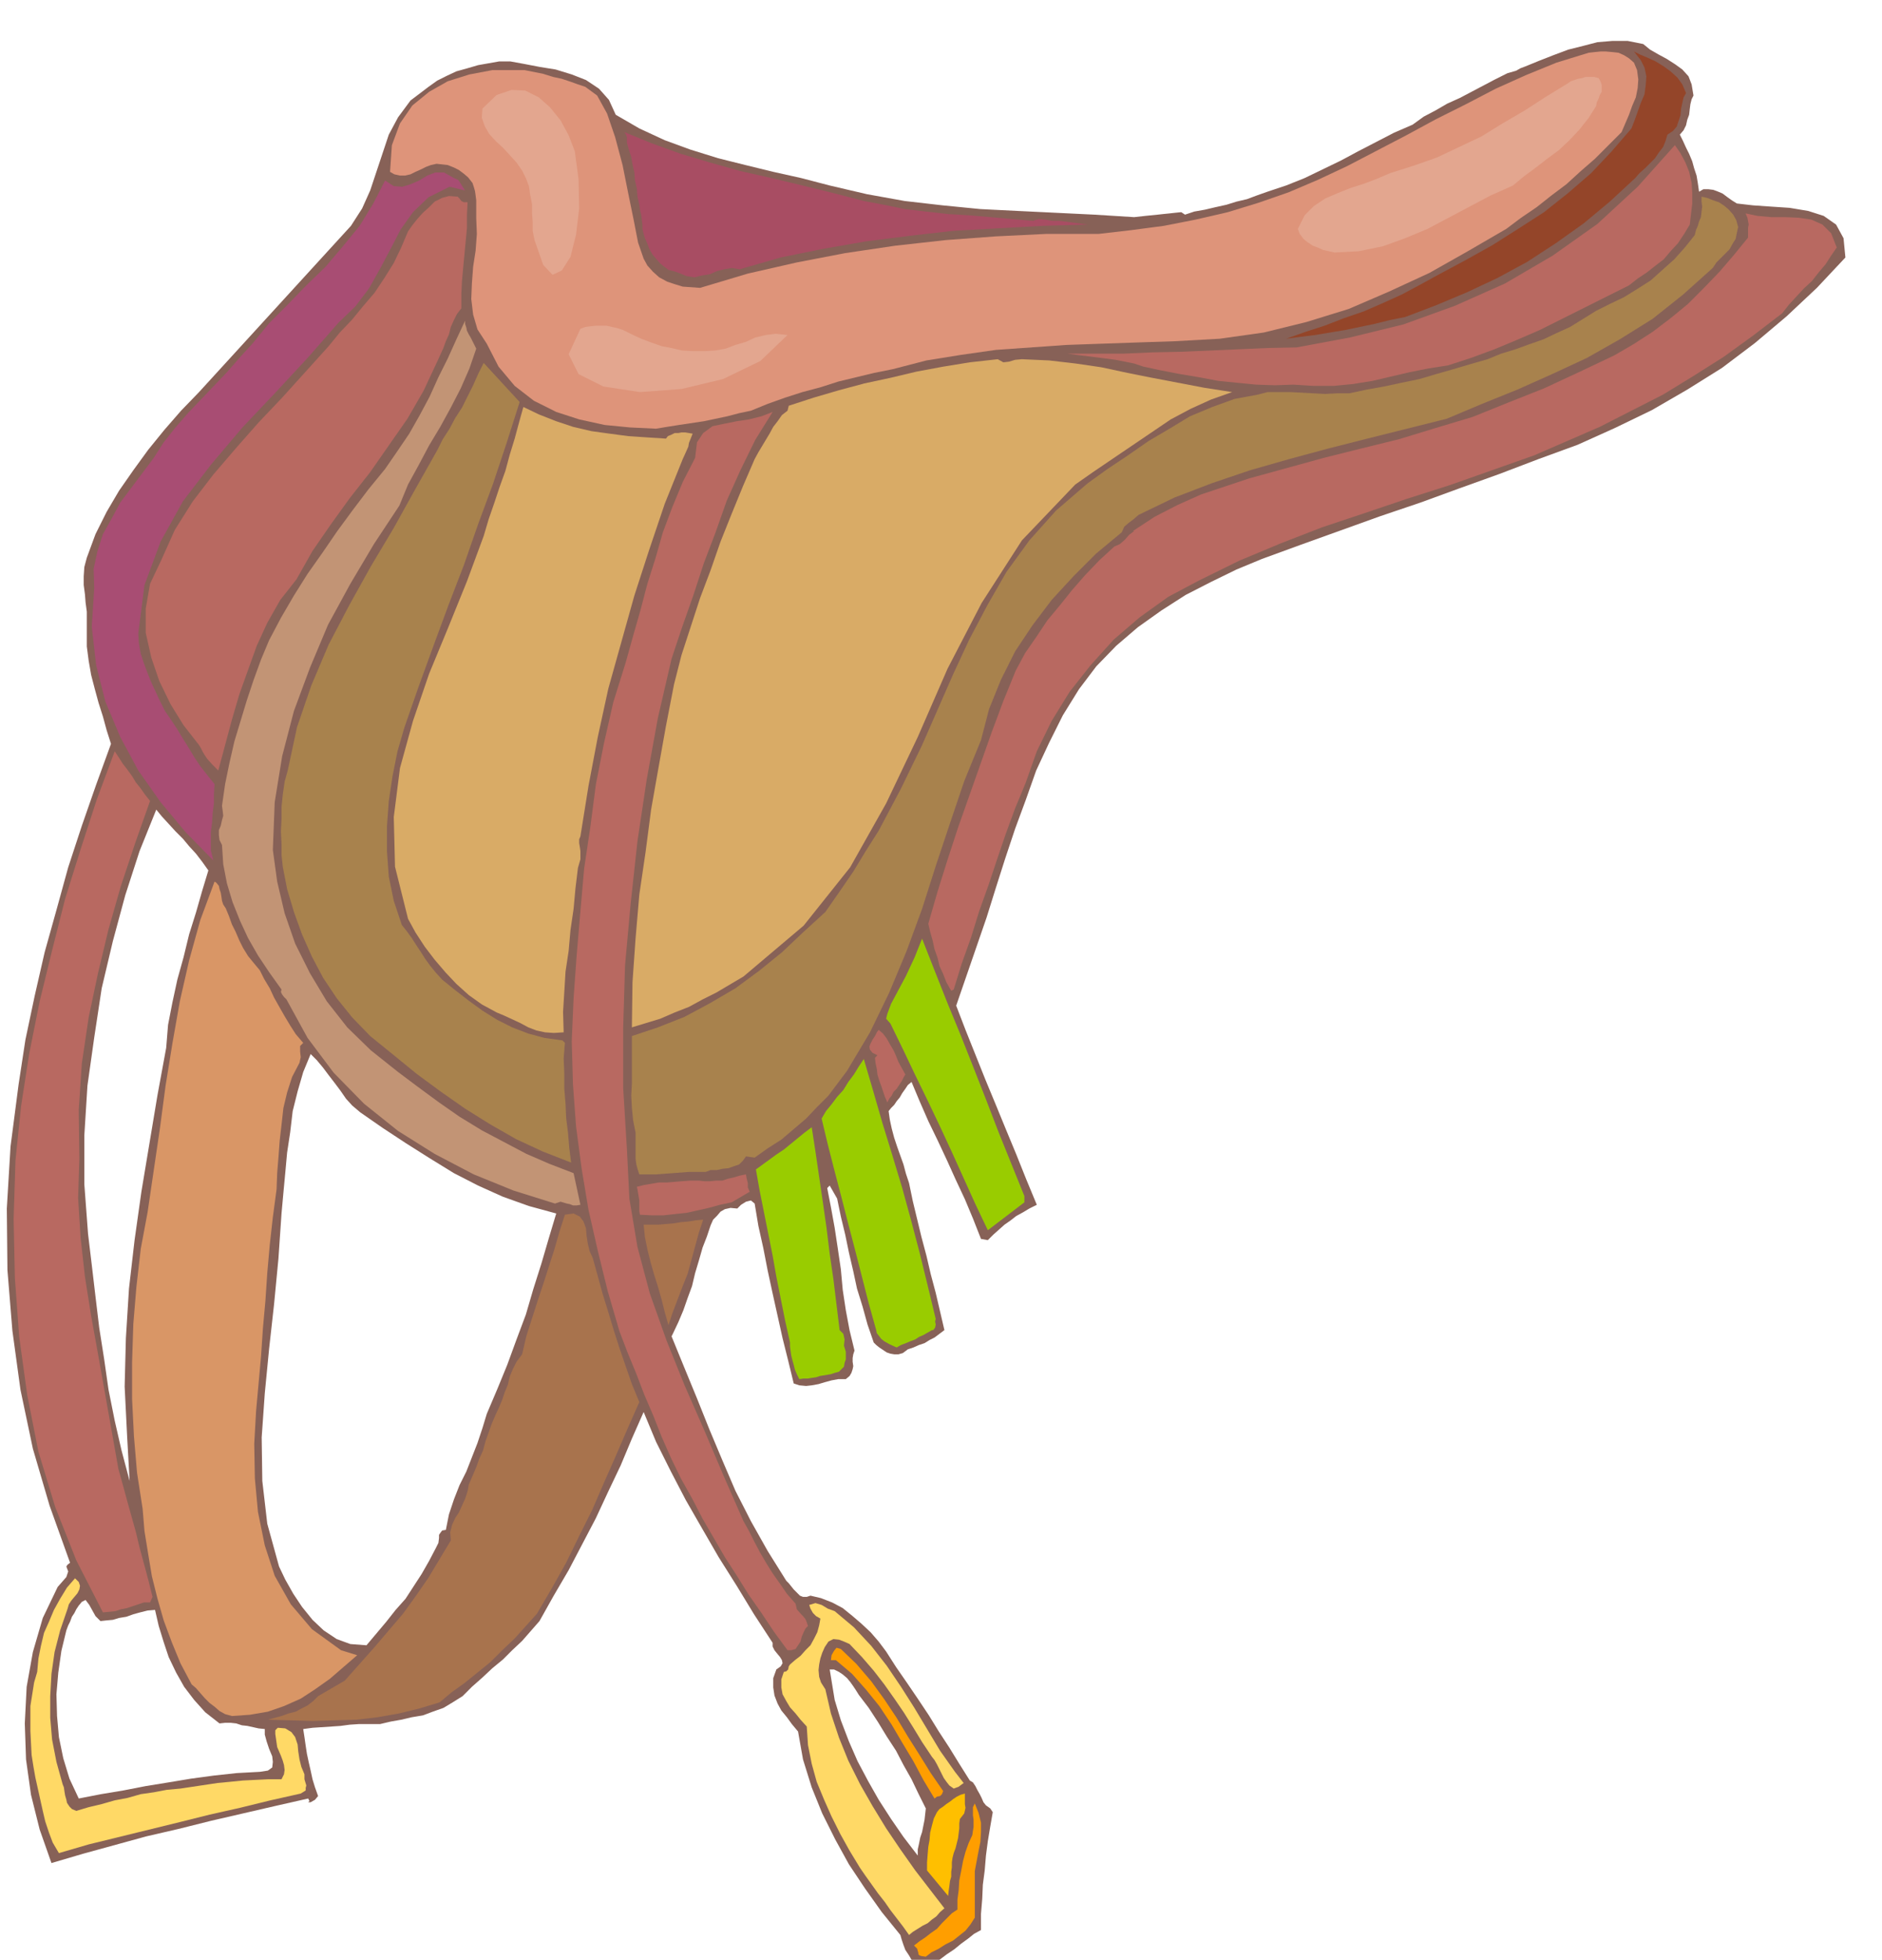 <svg xmlns="http://www.w3.org/2000/svg" width="490.455" height="510.416" fill-rule="evenodd" stroke-linecap="round" preserveAspectRatio="none" viewBox="0 0 3035 3159"><style>.pen1{stroke:none}.brush2{fill:#a8824d}.brush3{fill:#b86961}.brush6{fill:#e3a68f}.brush7{fill:#d9ab66}.brush9{fill:#9c0}.brush10{fill:#ff9e00}.brush12{fill:#ffd966}</style><path d="m2976 415-46 49-49 46-51 43-53 40-56 35-57 33-60 29-60 27-63 23-63 24-64 23-63 23-65 22-64 23-64 23-63 23-41 17-41 20-41 21-39 25-38 27-35 30-32 33-28 37-26 42-22 44-21 45-17 48-17 46-16 48-15 47-15 48-49 142 15 39 16 40 16 40 17 41 16 39 17 41 16 40 17 41-12 6-10 6-11 6-9 7-10 7-9 8-9 8-9 9-11-2-13-33-13-31-15-32-14-31-15-32-15-31-14-32-13-31-6 5-4 6-5 7-4 7-5 6-4 6-5 5-4 5 2 14 3 14 4 15 5 15 5 14 5 14 4 15 5 15 6 29 7 29 7 29 8 30 7 30 8 30 7 30 7 30-8 6-8 6-8 4-8 5-9 3-9 4-9 3-8 6-7 2h-7l-6-1-6-2-6-4-6-4-5-4-4-4-10-29-8-29-9-29-6-28-7-30-6-29-7-29-6-29-12-21-4 4 6 31 6 33 5 33 5 34 3 33 5 33 6 32 8 33-2 6-1 6v6l1 7-1 5-2 6-3 5-6 5h-12l-11 2-11 3-10 3-11 2-9 1-11-1-9-3-9-37-9-36-8-36-8-36-8-37-7-36-8-36-6-36-6-5-8 2-8 5-6 6-11-1-9 2-7 4-6 7-6 6-4 9-3 9-3 9-7 18-6 21-6 20-5 21-7 19-7 20-8 19-9 19-2 4 20 49 21 51 20 50 21 50 21 49 25 49 27 48 30 48 4 4 4 5 4 5 6 6 4 4 5 2h6l6-2 17 4 18 7 17 9 16 13 14 12 15 14 13 15 12 16 16 25 18 26 17 25 18 27 16 26 17 26 16 26 17 27 5 3 4 6 3 6 4 7 3 6 3 7 4 5 7 5 4 6-4 23-4 24-3 23-2 24-3 23-1 23-2 24v26l-11 6-10 8-11 8-11 9-12 8-12 9-11 7-11 8-9-3-7-5-7-7-4-7-6-9-3-8-3-9-2-7-30-37-27-38-26-39-22-40-21-42-17-42-14-45-8-45-10-12-8-11-9-11-6-11-5-13-2-13v-15l5-14 7-5 3-5-1-5-3-5-5-6-4-5-3-6v-6l-30-46-28-46-29-46-26-45-27-47-24-46-24-48-20-48-19 43-18 43-20 42-20 43-22 42-22 42-24 41-23 41-14 16-14 16-16 15-15 15-17 14-16 15-17 15-15 15-16 10-15 9-17 6-16 6-18 3-17 4-17 3-17 4h-34l-15 1-15 2-15 1-15 1-15 1-15 2 2 13 2 14 2 13 3 14 3 13 3 14 4 13 5 14-5 6-7 4h-4l2-2-2-4-53 12-52 12-52 12-52 13-52 12-51 14-51 14-51 15-19-54-14-56-8-57-2-58 3-59 10-56 16-55 24-50 7-8 7-8 3-9-3-8 2-3 4-3-33-92-27-92-20-95-13-95-8-98-1-99 6-100 13-100 11-72 15-71 16-70 19-68 19-69 22-67 23-66 24-66-7-22-6-22-7-22-6-22-6-23-4-23-3-23v-56l-2-15-1-13-2-15v-14l1-15 4-15 14-38 18-36 20-34 23-33 24-33 26-32 27-31 29-30 245-268 18-28 13-29 10-30 10-30 10-30 15-28 20-27 29-22 14-10 16-8 15-7 18-5 17-5 17-3 17-3h18l22 4 26 5 25 4 26 8 23 9 21 14 16 18 11 24 38 22 41 19 41 15 45 14 44 11 45 11 45 10 46 12 60 14 61 11 61 7 61 6 60 3 62 3 62 3 64 4 9-1 9-1 10-1 10-1 9-1 10-1 9-1 10-1 6 4 15-5 17-3 17-4 18-4 16-5 17-4 16-6 17-6 30-10 30-12 29-14 29-14 28-15 29-15 29-15 30-13 18-13 19-10 19-11 20-9 19-10 19-10 19-10 20-10 7-2 7-2 7-4 8-3 22-9 23-9 24-9 24-6 23-6 24-2h25l25 5 11 9 14 8 13 7 14 9 11 8 10 11 5 13 3 18-3 6-2 8-1 8-1 9-3 8-2 9-4 8-6 7 5 10 5 11 5 10 5 12 3 11 4 12 2 12 2 14 7-4h8l8 1 8 3 7 3 8 6 7 5 8 5 26 3 29 2 30 2 30 5 25 8 20 14 12 22 3 31zM1480 2991v-10l2-9 2-10 3-9 2-10 2-10 1-9 1-9-12-24-11-23-13-23-12-23-15-23-14-23-15-23-16-21-5-8-4-6-5-7-5-6-7-6-6-4-8-4h-7l8 49 10 33 13 34 14 32 17 32 17 30 20 31 20 29 23 30zM419 2856l13-2 7-5 1-9-1-9-5-12-4-12-3-11v-9l-10-1-9-2-9-2-9-1-9-3-9-1h-9l-9 1-23-18-18-20-16-21-13-23-12-25-8-24-8-26-6-26-12 1-12 3-11 3-11 4-12 2-10 3-11 1-9 1-8-8-5-9-5-9-6-8-6 3-5 6-4 6-3 6-4 6-3 8-3 6-3 8-8 33-5 35-3 35 1 35 3 34 7 34 10 33 15 32 36-7 36-6 36-7 37-6 36-6 37-5 37-4 37-2zm366-577 17-40 16-39 15-41 15-40 12-41 13-41 12-41 12-40-44-12-42-15-40-18-39-20-39-24-38-24-38-25-36-25-13-11-10-11-9-13-9-12-10-13-9-12-10-12-10-10-12 29-9 31-8 32-4 34-5 33-3 33-3 32-3 33-5 73-7 73-8 72-7 72-5 71 1 70 8 69 19 69 10 21 13 23 14 21 17 21 18 17 21 14 22 8 26 2 16-19 16-19 15-19 16-18 13-20 13-20 12-21 11-21 4-8 1-8v-5l2-3 3-4 6-1 5-25 8-24 9-23 11-22 9-23 9-23 8-24 7-23zm-517-590 3-37 7-36 8-37 10-36 9-37 11-35 10-35 10-33-10-14-10-13-11-12-10-12-12-12-11-12-11-12-9-11-27 67-23 71-20 74-18 76-12 79-11 78-5 80v79l6 80 6 50 6 51 6 50 8 51 7 49 10 50 11 48 13 49-4-72-4-80 2-78 5-80 9-78 11-78 13-78 13-78 14-76z" class="pen1" style="fill:#876157"/><path d="m2762 432-48 43-49 39-53 33-53 30-56 26-56 25-57 23-57 24-64 16-64 16-63 16-63 17-63 18-62 21-60 23-58 28-8 7-8 6-7 6-4 9-41 34-37 37-35 38-31 41-28 42-23 46-19 47-13 50-27 66-23 68-23 69-22 69-25 68-28 67-31 64-37 62-15 20-15 20-18 18-18 19-20 17-20 17-22 14-21 15-7-1-7-1-5 7-6 6-9 3-8 3-10 1-9 2h-10l-8 3h-27l-13 1-13 1-14 1-13 1h-27l-3-9-2-8-1-8v-42l-4-20-2-20-1-20 1-19v-77l42-14 43-17 41-22 41-24 38-28 37-30 35-33 35-32 23-33 22-32 20-33 21-33 18-34 18-34 17-35 17-35 25-57 25-57 26-56 29-55 31-54 37-51 43-48 51-44 32-23 33-22 33-23 34-20 33-20 36-15 36-13 38-7 15-4h36l19 1 19 1 19 1 19-1h20l28-6 28-5 28-6 29-6 27-8 28-8 27-8 28-8 22-9 23-7 22-8 23-8 21-10 22-10 21-13 21-13 22-11 23-11 21-13 22-14 19-17 19-17 17-19 16-20 2-8 3-7 2-7 3-7 1-9 1-8-1-8v-8l9 2 10 4 9 3 9 6 7 6 7 8 5 9 3 11-2 9-2 10-5 8-5 9-7 7-7 7-7 7-6 9z" class="pen1 brush2"/><path d="m2627 460-36 18-36 18-36 18-36 18-37 16-36 15-38 14-37 12-32 5-30 6-30 7-30 7-31 5-31 3h-33l-32-2-30 1-30-1-31-3-30-3-32-6-30-5-31-6-28-6-15-5-15-3-15-3-15-2-16-2-16-2-16-2-15-2h92l46-2 47-1 46-2 46-2 46-2 47-1 86-16 86-21 83-30 81-36 77-45 72-51 65-60 60-67 9 13 8 15 6 15 4 18 1 16v17l-2 17-2 17-9 15-10 15-12 13-11 13-13 10-14 11-15 10-14 11z" class="pen1 brush3"/><path d="m2689 217-3 10-4 10-7 9-6 9-8 8-8 8-9 8-7 8-41 38-42 35-45 32-46 30-48 26-49 23-50 21-50 19-25 5-24 6-24 5-24 5-24 4-24 4-24 3-23 3 31-11 31-10 31-12 32-11 30-13 31-14 30-16 31-17 43-23 43-24 41-26 42-27 39-31 37-32 33-35 32-37 5-13 5-14 5-14 6-14 2-15 1-14-3-14-6-12-11-14 10 5 12 5 13 6 13 8 11 8 11 10 8 11 6 14-4 7-2 9-2 9-1 11-3 9-3 9-6 7-9 6z" class="pen1" style="fill:#944529"/><path d="m2429 369-62 36-62 35-65 30-65 28-68 21-69 17-71 10-72 4-60 2-58 2-57 2-57 4-57 4-56 8-56 9-54 14-30 6-29 7-29 7-28 9-30 8-28 9-28 10-27 11-19 4-19 5-19 4-19 4-20 3-20 3-19 3-18 3-42-2-41-4-41-9-37-12-36-18-31-24-26-31-19-37-15-23-7-24-3-25 1-25 2-27 4-26 2-27-1-25v-29l-1-8-1-7-2-7-2-6-7-9-7-6-8-6-8-4-10-4-9-1-9-1-9 2-8 3-8 4-9 4-8 4-9 2h-8l-9-2-7-4 3-43 13-35 20-29 27-22 30-17 35-11 37-7h52l15 3 15 3 16 5 14 3 15 5 11 4 12 4 19 14 16 29 13 38 12 45 9 45 9 44 7 36 9 26 6 11 9 10 10 9 13 7 12 4 13 4 14 1 14 1 77-23 79-18 78-15 81-12 81-9 81-6 82-4h84l52-6 53-7 51-10 52-12 49-15 49-17 47-20 47-22 48-25 48-25 48-26 48-24 48-25 49-22 49-20 52-16 9-1 10-1h9l11 1 9 1 9 4 8 5 8 7 5 12 2 15-1 14-3 15-6 14-5 14-6 14-6 14-22 22-21 21-23 20-23 21-24 18-24 19-25 17-24 18z" class="pen1" style="fill:#de947a"/><path d="m2440 299-36 16-34 18-34 18-34 18-36 15-36 13-39 8-39 2-9-2-9-2-9-4-8-3-9-6-6-5-6-8-3-8 11-22 15-15 18-12 21-9 20-8 22-7 21-8 21-9 38-12 37-13 36-17 36-17 34-21 36-21 34-22 36-22 4-3 6-2 6-2 6-1 6-2h14l7 2 3 5 2 6v11l-3 5-2 6-3 6-1 6-12 19-15 19-16 17-17 16-19 14-18 14-19 14-18 15z" class="pen1 brush6"/><path d="m1734 781-86 90-65 101-55 106-48 110-51 107-58 103-75 94-97 82-22 13-22 13-22 11-22 12-23 9-23 10-23 7-23 7 1-73 5-71 6-70 10-68 9-69 12-68 12-67 13-67 12-47 15-46 15-46 17-45 16-46 18-45 18-44 19-44 6-11 6-10 6-10 6-10 6-11 7-9 7-10 9-7 2-8 40-13 41-12 41-11 42-9 42-10 43-8 43-7 45-5 9 5 9-1 10-3 11-1 44 2 43 5 41 6 42 9 40 8 42 8 42 8 45 7-34 12-33 15-32 17-31 21-31 21-31 21-31 21-30 21z" class="pen1 brush7"/><path d="m1193 434-13-2-12 2-12 3-11 5-13 2-12 3-13-2-12-5-9-3-8-2-8-6-6-5-6-7-6-7-5-9-3-8-4-9-2-7-2-8v-7l-1-8-1-8-2-8-1-8-3-13-1-13-3-13-1-13-3-13-2-12-4-12-3-11v-9l-2-5-2-3 44 18 47 17 47 14 50 14 49 11 50 12 49 12 50 13 32 6 34 7 34 4 35 4 34 2 35 3 34 3 35 3 9-3 11 1 5 1 6 1h12l45 6-72 2-72 4-72 4-70 8-71 9-69 12-69 14-66 19z" class="pen1" style="fill:#a84d63"/><path d="m1593 1983-20-42-19-42-19-42-19-41-20-42-20-41-20-42-20-41-7-8 2-8 6-16 8-15 8-15 8-15 7-15 7-15 6-15 6-15 20 51 21 53 21 51 21 53 20 51 20 52 21 52 21 52v10l-59 45z" class="pen1 brush9"/><path d="m1572 3091-7 11-8 10-10 8-10 8-12 6-11 7-12 6-9 7-7-1-3-1-2-2v-2l-2-7-5-5 9-7 9-6 9-7 10-7 8-9 8-8 8-8 9-6v-16l2-15 1-16 3-15 3-16 4-15 5-14 6-13 1-7 1-6v-12l-1-7v-13l3-6 6 15 4 16v15l-1 16-3 15-3 16-3 16v75z" class="pen1 brush10"/><path d="m1536 2995-1 7v8l-1 7v8l-2 7-1 8-1 7-1 9-34-41v-13l1-13 1-12 2-11 1-12 3-12 3-11 5-10 4-5 6-4 5-4 6-4 5-4 6-4 6-3 7-2v17l1 6-2 9-7 9-1 7v8l-1 8-1 8-2 8-2 8-3 8-2 8z" class="pen1" style="fill:#ffbf00"/><path d="m1538 2883-7-5-4-5-5-7-3-6-4-8-4-8-4-7-4-5-16-24-14-23-15-24-15-22-17-24-17-22-19-22-20-21-9-4-8-3-9-1-8 4-6 9-4 9-3 9-2 10-1 9 1 11 3 9 7 11 9 39 13 39 15 37 19 38 20 35 22 36 23 34 24 34 47 61-7 6-6 7-7 5-7 6-8 4-8 5-8 5-6 5-10-14-10-13-10-13-9-13-11-14-10-14-10-14-9-13-17-28-15-27-14-28-12-27-12-29-8-29-6-30-2-30-10-11-8-10-9-10-6-10-6-11-2-11v-13l4-12 4-1 3-3 1-5 2-3 8-7 9-7 8-9 8-8 6-11 5-10 3-11 2-11-7-4-5-5-4-7-2-6 10-3 10 3 10 6 11 4 31 26 28 30 25 32 23 34 21 33 21 35 21 35 24 34 14 18-8 6-8 3z" class="pen1 brush12"/><path d="m1507 2899-18-30-16-30-18-30-17-29-20-30-21-26-23-26-26-22h-8l1-8 4-7 4-5 7 2 25 24 24 28 21 29 20 30 18 30 19 30 18 29 20 29-2 5-3 3-5 1-4 3z" class="pen1 brush10"/><path d="M1505 2144h-2l-7 4-7 4-7 3-6 4-8 3-7 3-8 3-7 4-11-5-9-5-5-4-3-4-4-5-1-5-12-43-11-43-11-43-11-42-11-43-11-42-11-43-10-42 7-12 9-11 9-12 10-11 8-13 9-12 8-13 8-12 15 51 15 52 16 52 16 53 14 51 14 53 13 53 13 54-1 4 1 5-1 5-3 4zm-165 71-6 1-6 1-6 1-6 2-7 1-6 1h-7l-7 1-4-8-3-7-2-8-2-7-2-8-1-7-1-8v-6l-8-36-7-35-7-35-6-34-7-35-7-35-7-35-6-34 11-8 11-8 11-8 12-8 11-9 11-9 11-9 12-9 6 39 6 41 6 41 6 42 5 41 6 41 5 41 5 41 6 6 2 9-1 10 3 10v12l-2 6-1 6-4 4-4 4-7 2-6 2z" class="pen1 brush9"/><path d="m1270 2660-22-30-20-30-21-30-18-29-20-31-18-31-18-31-16-31-19-34-16-33-15-34-13-33-15-35-13-34-14-34-13-34-19-65-16-65-15-66-11-66-9-68-5-68-2-70 3-69 5-70 6-70 6-69 10-67 9-69 13-66 15-66 20-64 12-43 12-42 11-42 13-41 12-42 15-40 17-41 20-39 3-25 10-15 15-11 19-4 20-4 20-3 20-5 18-7-28 45-24 49-22 49-18 51-19 50-17 52-18 51-17 51-22 95-18 99-15 100-11 101-9 99-3 100v98l6 98 4 80 13 78 20 75 27 76 29 72 32 73 31 73 32 73 9 16 9 18 9 17 10 17 10 16 12 17 11 16 14 16 2 9 7 8 3 3 4 5 2 5 2 6-4 4-3 6-3 7-2 8-4 6-4 6-7 2h-6zM2874 505l-47 36-47 34-49 31-49 30-51 26-51 26-53 23-53 23-68 24-68 24-69 22-68 23-69 23-67 26-67 28-65 32-49 26-46 33-42 36-37 41-34 43-29 47-24 49-18 51-17 41-15 41-14 41-14 42-15 42-13 42-15 42-13 42-4 2-8-14-5-13-6-13-3-13-5-14-3-14-4-14-3-13 15-52 16-51 17-52 18-51 18-51 18-51 19-51 20-49 15-28 18-26 18-27 20-24 20-25 21-24 23-24 24-22 9-4 8-7 7-8 8-6h-2l35-23 37-19 38-17 39-13 39-13 40-11 40-11 40-11 60-15 61-15 59-18 60-18 57-23 58-23 56-26 57-27 31-18 31-20 29-22 28-23 26-26 25-26 24-28 22-27v-16l1-5-2-11-3-7 19 4 22 2h22l23 1 20 3 18 8 14 14 9 23-9 13-9 14-11 13-11 14-13 12-12 13-12 13-11 14zM1431 1777l-4-9-3-9-3-9-3-8-3-10-1-9-2-9-1-9 4-4-8-4-4-5-1-5 2-5 3-6 4-6 3-6 3-4 7 6 6 8 5 9 6 10 4 9 4 10 5 9 6 11-3 5-3 6-4 6-4 6-5 5-3 6-4 5-3 6z" class="pen1 brush3"/><path d="m1180 1938-19 4-18 5-18 4-18 4-19 2-18 2h-19l-19-1-1-6v-17l-1-6-1-6-1-6-1-4 12-3 12-2 12-2h13l12-1 12-1 13-1h14l9 1h9l10-1h10l9-3 9-2 10-3 10-2 1 6 2 8v7l3 7-29 17z" class="pen1 brush3"/><path d="m936 530 8-3 8-1 9-1h17l9 2 9 2 9 3 14 7 15 7 16 6 17 6 16 3 17 4 18 1h18l17-1 17-3 16-6 17-5 15-7 17-4 16-2 19 2-44 42-60 29-67 16-67 5-59-9-40-20-16-32 19-41z" class="pen1 brush6"/><path d="m1078 2136-6-21-5-20-6-21-6-19-6-21-5-20-4-20-2-20h24l12-1 12-1 12-2 12-1 12-2 12-1-7 21-6 22-6 22-6 22-8 20-8 21-8 21-7 21zm-212 465-18 20-18 20-20 19-19 19-21 17-21 17-21 15-19 16-33 10-33 8-34 6-34 4-36 1-35 1-36-1-36-1 11-3 11-3 11-4 12-3 9-5 10-5 9-7 8-8 43-25 24-27 24-27 23-27 23-27 21-29 20-29 18-30 18-30-1-13 3-12 5-11 6-9 5-11 5-11 4-12 2-11 6-14 6-14 5-14 6-13 4-15 5-14 5-14 6-14 6-13 5-12 4-12 5-12 3-13 5-12 6-12 9-12 7-30 9-28 9-28 9-27 9-28 9-28 8-28 9-28 14-2 10 5 6 8 4 11 1 12 2 13 3 12 5 11 8 29 8 29 9 29 9 30 9 28 10 29 10 29 12 29-19 43-19 44-19 43-19 44-21 42-21 43-23 41-24 41z" class="pen1" style="fill:#a8734d"/><path d="m1101 740-29 72-25 74-24 74-21 75-21 75-17 78-15 79-13 81-2 5v6l1 6 1 7v13l-2 7-2 7-4 33-3 33-5 34-3 34-5 33-2 33-2 32 1 33-16 1-14-1-14-3-13-5-13-7-13-6-13-6-12-5-24-13-21-15-20-18-17-18-18-21-16-21-15-23-12-22-21-84-2-80 10-79 21-76 26-76 31-75 30-74 27-73 8-27 9-26 9-27 9-25 7-26 8-26 7-26 7-25 25 12 28 11 27 9 30 7 29 4 30 4 30 2 31 2 3-4 5-2 6-3h6l5-1h6l6 1 6 1-2 5-2 5-2 5-1 6-4 9-5 11z" class="pen1 brush7"/><path d="m895 1940-67-21-64-26-63-33-59-37-55-44-49-50-42-56-34-62-4-4-3-4-2-4 1-4-20-28-18-27-16-28-13-28-12-30-9-30-6-31-2-31-4-8-1-8v-8l3-7 2-9 2-7-1-9-1-7 5-35 7-34 8-35 10-33 10-33 11-33 12-33 13-31 19-36 21-36 22-35 24-34 24-35 25-34 25-33 27-33 20-29 19-28 17-30 16-30 14-31 15-30 14-31 14-30v5l2 6 1 5 3 6 3 5 3 6 3 6 3 6-11 32-14 32-16 31-17 31-18 30-17 32-17 31-14 34-41 62-38 64-36 66-29 69-26 70-19 73-12 74-3 77 7 51 12 51 17 49 24 48 27 45 33 42 38 37 44 35 32 24 34 25 33 23 36 22 36 19 36 19 37 16 39 15 11 51-6 1h-6l-5-2-5-1-10-3-9 3z" class="pen1" style="fill:#c29475"/><path d="m921 1874-46-18-43-20-42-24-40-25-40-28-38-28-38-31-37-30-29-30-25-31-22-33-18-34-16-36-13-36-11-37-7-36-2-19v-18l-1-20 1-19v-20l2-20 3-21 5-18 15-70 23-67 28-66 33-63 35-63 37-62 35-63 35-62 9-18 11-17 9-17 11-17 9-18 9-18 8-18 9-18 58 63-21 66-22 66-24 65-23 66-25 65-24 65-24 66-23 66-11 38-8 40-6 40-3 41v40l3 41 8 39 13 39 8 10 8 11 7 11 8 12 7 11 8 11 9 11 10 11 21 17 22 17 22 16 24 15 24 12 26 10 26 7 29 4 4 4-2 25 1 25v24l2 24 1 23 3 24 2 24 3 24z" class="pen1 brush2"/><path d="m862 387-3-15v-14l-1-15v-14l-3-15-2-14-5-13-6-12-9-13-11-12-11-12-11-10-11-12-7-12-5-14 1-15 23-22 24-8 22 1 22 11 18 16 17 21 13 24 10 26 6 45 1 47-5 42-9 36-14 22-15 7-15-16-14-40z" class="pen1 brush6"/><path d="m744 497-7 9-5 10-5 11-3 12-5 11-4 11-5 11-5 11-22 47-26 45-30 43-30 43-33 42-31 43-29 42-26 46-26 33-21 37-17 37-14 39-14 39-12 41-11 41-11 41-10-10-8-9-4-6-3-5-3-6-3-5-25-32-21-34-18-37-13-38-9-40v-39l7-40 18-38 22-49 29-46 33-43 36-42 37-42 38-40 38-42 37-41 18-22 20-21 18-22 18-21 16-24 15-24 12-25 11-26 7-10 8-10 9-10 10-9 9-9 12-6 11-3 14 1 3 3 3 4 4 2h6l-1 21v21l-2 21-2 21-2 21-2 22-1 21v23z" class="pen1 brush3"/><path d="m725 301-34 17-25 24-20 28-16 31-17 32-18 32-22 29-27 26-50 57-52 56-53 56-50 59-46 60-36 65-26 70-10 78 1 16 3 17 5 15 6 16 6 15 7 15 7 15 8 16 9 13 10 15 9 15 10 16 9 15 10 15 11 14 12 15-1 15v16l-2 15-1 16-2 15v30l4 16-45-46-40-48-36-51-29-54-24-57-15-59-7-62 4-62-1-31 6-28 9-28 14-25 14-26 18-24 18-24 18-24 16-25 19-24 20-23 21-22 21-22 21-22 20-23 21-23 27-33 30-30 30-31 31-30 28-33 27-33 22-36 19-37 14 9 14 1 13-4 14-6 13-8 13-5h14l16 9 7 3 4 6 3 5 4 6-25-6z" class="pen1" style="fill:#a84d73"/><path d="m374 2766-11-3-9-5-8-7-8-6-8-8-7-8-7-8-7-6-18-34-14-34-13-35-10-35-9-36-6-36-6-37-3-36-9-58-5-59-3-60v-59l2-62 5-60 7-61 11-59 10-68 10-68 9-68 11-68 12-68 15-66 18-65 23-62 3 2 4 5 1 5 2 6 1 6 1 7 2 6 4 6 5 12 5 14 6 12 6 14 6 12 8 13 9 11 10 12 7 14 9 15 7 15 9 16 8 14 9 15 9 14 12 14-5 5v9l1 9-2 9-12 23-8 25-6 25-3 27-3 26-2 27-2 25-1 26-6 45-5 45-4 45-3 45-4 44-3 45-4 44-4 44-3 53 1 56 5 54 11 54 16 49 26 46 34 40 47 34 26 8-22 19-22 19-24 17-23 15-27 12-26 9-29 5-29 2z" class="pen1" style="fill:#d99666"/><path d="m485 2891-49 11-49 12-49 11-48 12-49 12-49 12-49 12-48 14-10-17-6-16-6-18-4-17-4-18-4-18-4-18-3-17-3-19-1-19-1-20v-40l3-19 3-19 5-17 2-22 4-20 5-21 8-18 8-19 10-18 11-18 13-15 6 6 2 6-1 6-3 6-5 6-5 6-4 6-2 7-12 35-9 35-5 35-2 36v35l3 35 7 36 10 36 2 5 1 7 1 6 2 7 1 5 4 6 4 4 7 3 20-6 21-5 21-6 21-4 21-6 21-3 21-4 22-2 20-3 20-3 20-3 21-2 20-2 20-1 21-1h21l4-8 1-7-1-8-2-7-3-8-3-7-3-7-1-7-1-7-1-7v-6l4-4 12 1 10 6 6 8 4 12 1 11 2 13 3 12 5 12v8l3 10-1 4v4l-3 2-5 3z" class="pen1 brush12"/><path d="M242 2583h-10l-9 3-9 3-9 3-10 2-9 3-10 1-10 1-43-84-34-86-27-89-18-91-13-94-7-95-2-95 3-95 9-87 13-84 17-85 20-82 21-83 25-80 26-80 29-78 6 9 7 11 7 9 8 11 6 10 8 10 7 10 8 10-24 68-23 69-20 70-17 71-15 71-11 74-5 75 1 79-2 63 4 64 7 63 10 63 11 61 11 62 11 62 11 62 7 25 7 26 7 25 7 25 6 25 7 26 7 26 7 28-4 9z" class="pen1 brush3"/></svg>
